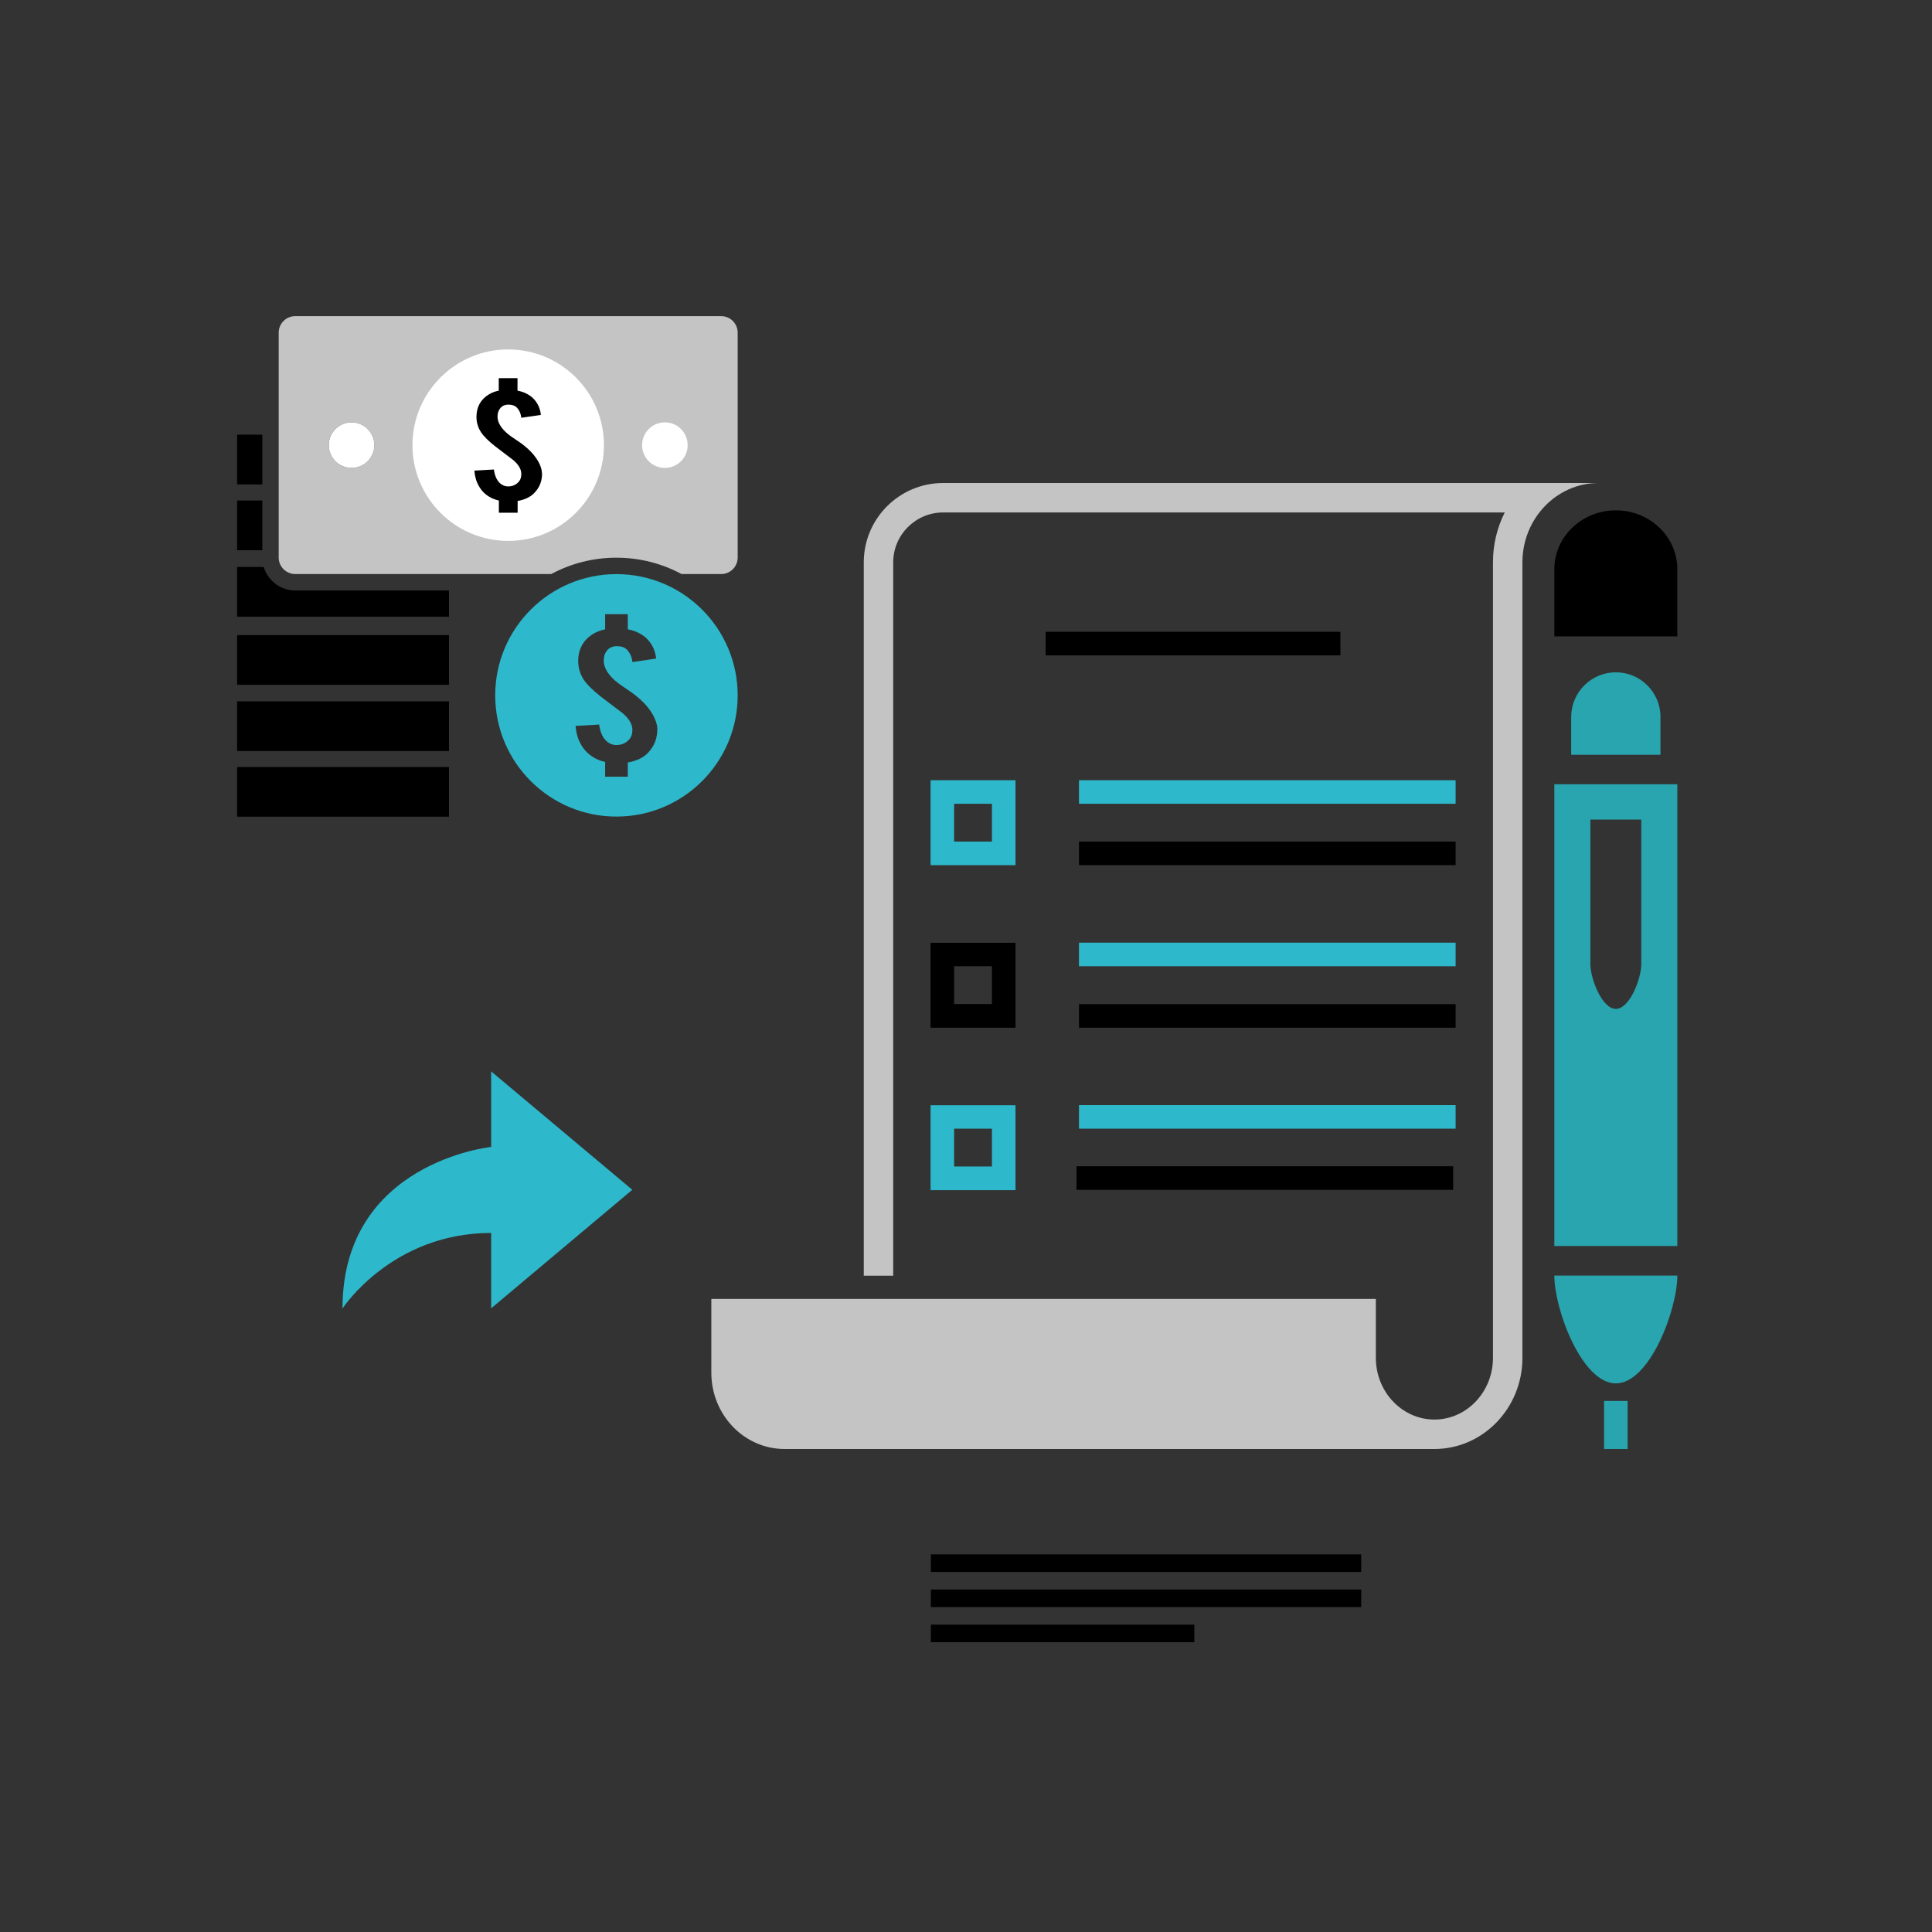 <svg width="220" height="220" viewBox="0 0 220 220" fill="none" xmlns="http://www.w3.org/2000/svg">
<rect x="0" y="0" width="220" height="220" fill="#333333" stroke="none"/>
<path d="M152.634 71.943H119.071V74.626H152.634V71.943Z" fill="black"/>
<path d="M165.754 88.845H122.867V91.528H165.754V88.845Z" fill="#2DB9CB"/>
<path d="M165.754 95.834H122.867V98.517H165.754V95.834Z" fill="black"/>
<path d="M105.965 98.517H115.637V88.845H105.965V98.517ZM108.648 91.528H112.954V95.834H108.648V91.528Z" fill="#2DB9CB"/>
<path d="M165.754 107.344H122.867V110.027H165.754V107.344Z" fill="#2DB9CB"/>
<path d="M165.754 114.346H122.867V117.029H165.754V114.346Z" fill="black"/>
<path d="M105.965 117.029H115.637V107.357H105.965V117.029ZM108.648 110.027H112.954V114.333H108.648V110.027Z" fill="black"/>
<path d="M165.754 125.843H122.867V128.526H165.754V125.843Z" fill="#2DB9CB"/>
<path d="M165.472 132.805H122.585V135.488H165.472V132.805Z" fill="black"/>
<path d="M105.965 135.528H115.637V125.856H105.965V135.528ZM108.648 128.525H112.954V132.832H108.648V128.525Z" fill="#2DB9CB"/>
<path d="M176.995 72.466V64.819C176.995 61.117 180.134 58.112 183.998 58.112C187.861 58.112 191 61.117 191 64.819V72.466H176.995Z" fill="black"/>
<path d="M107.4 55C102.41 55 98.359 59.051 98.359 64.041V145.267H101.712V64.041C101.712 60.902 104.261 58.354 107.4 58.354H171.348C170.489 60.057 170.006 61.989 170.006 64.041V154.63C170.006 158.494 167.015 161.646 163.339 161.646C159.663 161.646 156.672 158.494 156.672 154.63V147.91H81V156.307C81 161.11 84.743 165 89.344 165H163.339C168.866 165 173.36 160.345 173.36 154.63V64.041C173.36 59.051 177.25 55 182.039 55H107.4Z" fill="#C4C4C4"/>
<path d="M178.913 85.948V81.641C178.913 78.838 181.194 76.557 183.998 76.557C186.801 76.557 189.082 78.838 189.082 81.641V85.948H178.927H178.913ZM176.995 145.254C176.995 149.117 180.134 157.528 183.998 157.528C187.861 157.528 191 149.117 191 145.254H176.995ZM191 141.9V89.301H176.995V141.887H191V141.9ZM186.895 93.326V109.799C186.895 111.408 185.594 114.883 183.998 114.883C182.401 114.883 181.1 111.395 181.1 109.799V93.326H186.909H186.895ZM185.339 159.527H182.656V165H185.339V159.527Z" fill="#28A5AF"/>
<path d="M155 177H106V179H155V177Z" fill="black"/>
<path d="M155 181H106V183H155V181Z" fill="black"/>
<path d="M136 185H106V187H136V185Z" fill="black"/>
<g clip-path="url(#clip0_48_2540)">
<path d="M27 85.524H51.126V79.863H27V85.524Z" fill="black"/>
<path d="M27 77.978H51.126V72.317H27V77.978Z" fill="black"/>
<path d="M27 93H51.126V87.339H27V93Z" fill="black"/>
<path d="M27 62.657H29.872V56.996H27V62.657ZM33.6 62.657H51.119V61.523C50.291 61.009 49.533 60.404 48.844 59.715C48.038 58.908 47.335 57.997 46.765 56.996H33.6V62.657Z" fill="black"/>
<path d="M27 55.16H29.872V49.499H27V55.16ZM33.6 55.16H45.91C45.388 53.769 45.103 52.26 45.103 50.688C45.103 50.285 45.124 49.888 45.158 49.499H44.331C44.435 49.881 44.491 50.278 44.491 50.688C44.491 51.912 43.99 53.025 43.183 53.832C42.37 54.645 41.257 55.146 40.033 55.146C38.809 55.146 37.696 54.645 36.883 53.839C36.069 53.025 35.568 51.912 35.568 50.688C35.568 50.278 35.624 49.874 35.735 49.499H33.6V55.16ZM50.006 55.16H51.119V49.499H48.9C48.851 49.888 48.824 50.285 48.824 50.688C48.824 52.316 49.255 53.839 49.999 55.16H50.006ZM40.763 50.688C40.763 50.48 40.68 50.299 40.548 50.166C40.422 50.041 40.242 49.958 40.033 49.958C39.824 49.958 39.636 50.041 39.504 50.173C39.379 50.299 39.296 50.486 39.296 50.688C39.296 50.89 39.372 51.078 39.504 51.203C39.636 51.335 39.824 51.418 40.033 51.418C40.242 51.418 40.422 51.342 40.548 51.21C40.68 51.078 40.763 50.89 40.763 50.688Z" fill="black"/>
<path d="M27 70.224H51.126V67.24H33.621C32.592 67.24 31.66 66.823 30.978 66.141C30.54 65.703 30.213 65.168 30.032 64.562H27V70.224Z" fill="black"/>
<path d="M84 37.878V63.492C84 64.528 83.159 65.369 82.122 65.369H77.609C75.404 64.18 72.873 63.505 70.188 63.505C67.504 63.505 64.979 64.18 62.768 65.369H33.621C32.584 65.369 31.736 64.528 31.736 63.492V37.878C31.736 36.842 32.578 36 33.621 36H82.122C83.159 36 84 36.842 84 37.878ZM46.967 50.688C46.967 44.665 51.856 39.79 57.871 39.79C63.887 39.79 68.769 44.672 68.769 50.688C68.769 56.704 63.894 61.593 57.871 61.593C51.849 61.593 46.967 56.711 46.967 50.688ZM73.116 50.688C73.116 49.255 74.277 48.094 75.71 48.094C77.143 48.094 78.304 49.255 78.304 50.688C78.304 52.121 77.143 53.282 75.71 53.282C74.277 53.282 73.116 52.121 73.116 50.688ZM42.627 50.688C42.627 49.255 41.466 48.094 40.033 48.094C38.6 48.094 37.439 49.255 37.439 50.688C37.439 52.121 38.6 53.282 40.033 53.282C41.466 53.282 42.627 52.121 42.627 50.688Z" fill="#C4C4C4"/>
<path d="M46.967 50.688C46.967 44.666 51.856 39.79 57.872 39.79C63.887 39.79 68.769 44.672 68.769 50.688C68.769 56.704 63.894 61.593 57.872 61.593C51.849 61.593 46.967 56.711 46.967 50.688ZM73.116 50.688C73.116 49.255 74.278 48.094 75.71 48.094C77.143 48.094 78.304 49.255 78.304 50.688C78.304 52.121 77.143 53.282 75.71 53.282C74.278 53.282 73.116 52.121 73.116 50.688ZM42.627 50.688C42.627 49.255 41.466 48.094 40.033 48.094C38.6 48.094 37.439 49.255 37.439 50.688C37.439 52.121 38.6 53.282 40.033 53.282C41.466 53.282 42.627 52.121 42.627 50.688Z" fill="white"/>
<path d="M61.724 53.873C61.738 54.743 61.46 55.48 60.883 56.092C60.508 56.509 59.979 56.801 59.283 56.975C59.179 57.003 59.068 57.024 58.943 57.045V58.387H56.808V56.996C56.397 56.906 56.043 56.767 55.723 56.572C55.215 56.273 54.825 55.869 54.533 55.355C54.234 54.84 54.068 54.256 54.019 53.588L56.237 53.463C56.342 54.186 56.578 54.715 56.954 55.042C57.232 55.285 57.552 55.403 57.913 55.389C58.421 55.376 58.824 55.174 59.13 54.784C59.283 54.59 59.36 54.319 59.36 53.957C59.36 53.442 59.061 52.928 58.484 52.42C58.025 52.072 57.336 51.544 56.411 50.841C55.639 50.236 55.097 49.701 54.777 49.221C54.429 48.685 54.255 48.101 54.255 47.475C54.255 46.349 54.728 45.486 55.674 44.909C56.001 44.714 56.376 44.568 56.794 44.485V43.059H58.929V44.485C59.311 44.554 59.659 44.672 59.972 44.832C60.431 45.062 60.806 45.389 61.085 45.806C61.37 46.223 61.537 46.703 61.592 47.246L59.367 47.572C59.297 47.065 59.117 46.668 58.824 46.383C58.609 46.175 58.303 46.077 57.9 46.077C57.468 46.077 57.148 46.23 56.926 46.536C56.738 46.78 56.655 47.086 56.655 47.447C56.655 48.018 56.954 48.595 57.566 49.179C57.795 49.402 58.136 49.666 58.602 49.972C59.144 50.334 59.506 50.584 59.68 50.737C60.25 51.196 60.695 51.655 61.008 52.107C61.161 52.322 61.279 52.517 61.37 52.691C61.592 53.129 61.704 53.533 61.711 53.88L61.724 53.873Z" fill="black"/>
<path fill-rule="evenodd" clip-rule="evenodd" d="M70.195 65.376C77.817 65.376 84 71.559 84 79.181C84 86.803 77.817 92.986 70.195 92.986C62.573 92.986 56.39 86.803 56.39 79.181C56.39 71.559 62.573 65.376 70.195 65.376ZM74.848 82.992C74.862 84.042 74.528 84.933 73.832 85.677C73.38 86.177 72.734 86.532 71.899 86.741C71.767 86.776 71.635 86.803 71.489 86.824V88.445H68.908V86.762C68.415 86.657 67.984 86.484 67.601 86.254C66.996 85.892 66.516 85.406 66.161 84.787C65.807 84.168 65.605 83.458 65.542 82.658L68.227 82.505C68.345 83.382 68.63 84.015 69.089 84.411C69.423 84.71 69.812 84.849 70.251 84.835C70.87 84.821 71.356 84.571 71.725 84.105C71.913 83.868 72.01 83.542 72.01 83.111C72.01 82.492 71.656 81.873 70.953 81.254C70.397 80.829 69.562 80.197 68.449 79.348C67.517 78.618 66.857 77.964 66.467 77.394C66.05 76.747 65.841 76.045 65.841 75.28C65.841 73.916 66.412 72.88 67.552 72.178C67.949 71.941 68.401 71.767 68.908 71.663V69.938H71.489V71.663C71.948 71.747 72.372 71.886 72.747 72.081C73.304 72.359 73.756 72.755 74.097 73.256C74.437 73.757 74.646 74.334 74.716 74.994L72.017 75.391C71.941 74.772 71.718 74.299 71.363 73.951C71.106 73.701 70.731 73.583 70.251 73.583C69.736 73.583 69.34 73.77 69.075 74.132C68.853 74.424 68.749 74.793 68.749 75.238C68.749 75.926 69.117 76.622 69.854 77.331C70.132 77.602 70.55 77.922 71.106 78.291C71.76 78.729 72.191 79.035 72.407 79.216C73.102 79.772 73.638 80.329 74.013 80.871C74.194 81.128 74.333 81.365 74.444 81.581C74.709 82.116 74.848 82.596 74.862 83.013L74.848 82.992Z" fill="#2DB9CB"/>
</g>
<path d="M55.928 140.38V148.983L72 135.483L55.928 122V130.603C55.928 130.603 39 132.338 39 149C39 149 44.597 140.397 55.928 140.397V140.38Z" fill="#2DB9CB"/>
<defs>
<clipPath id="clip0_48_2540">
<rect width="57" height="57" fill="white" transform="translate(27 36)"/>
</clipPath>
</defs>
</svg>
